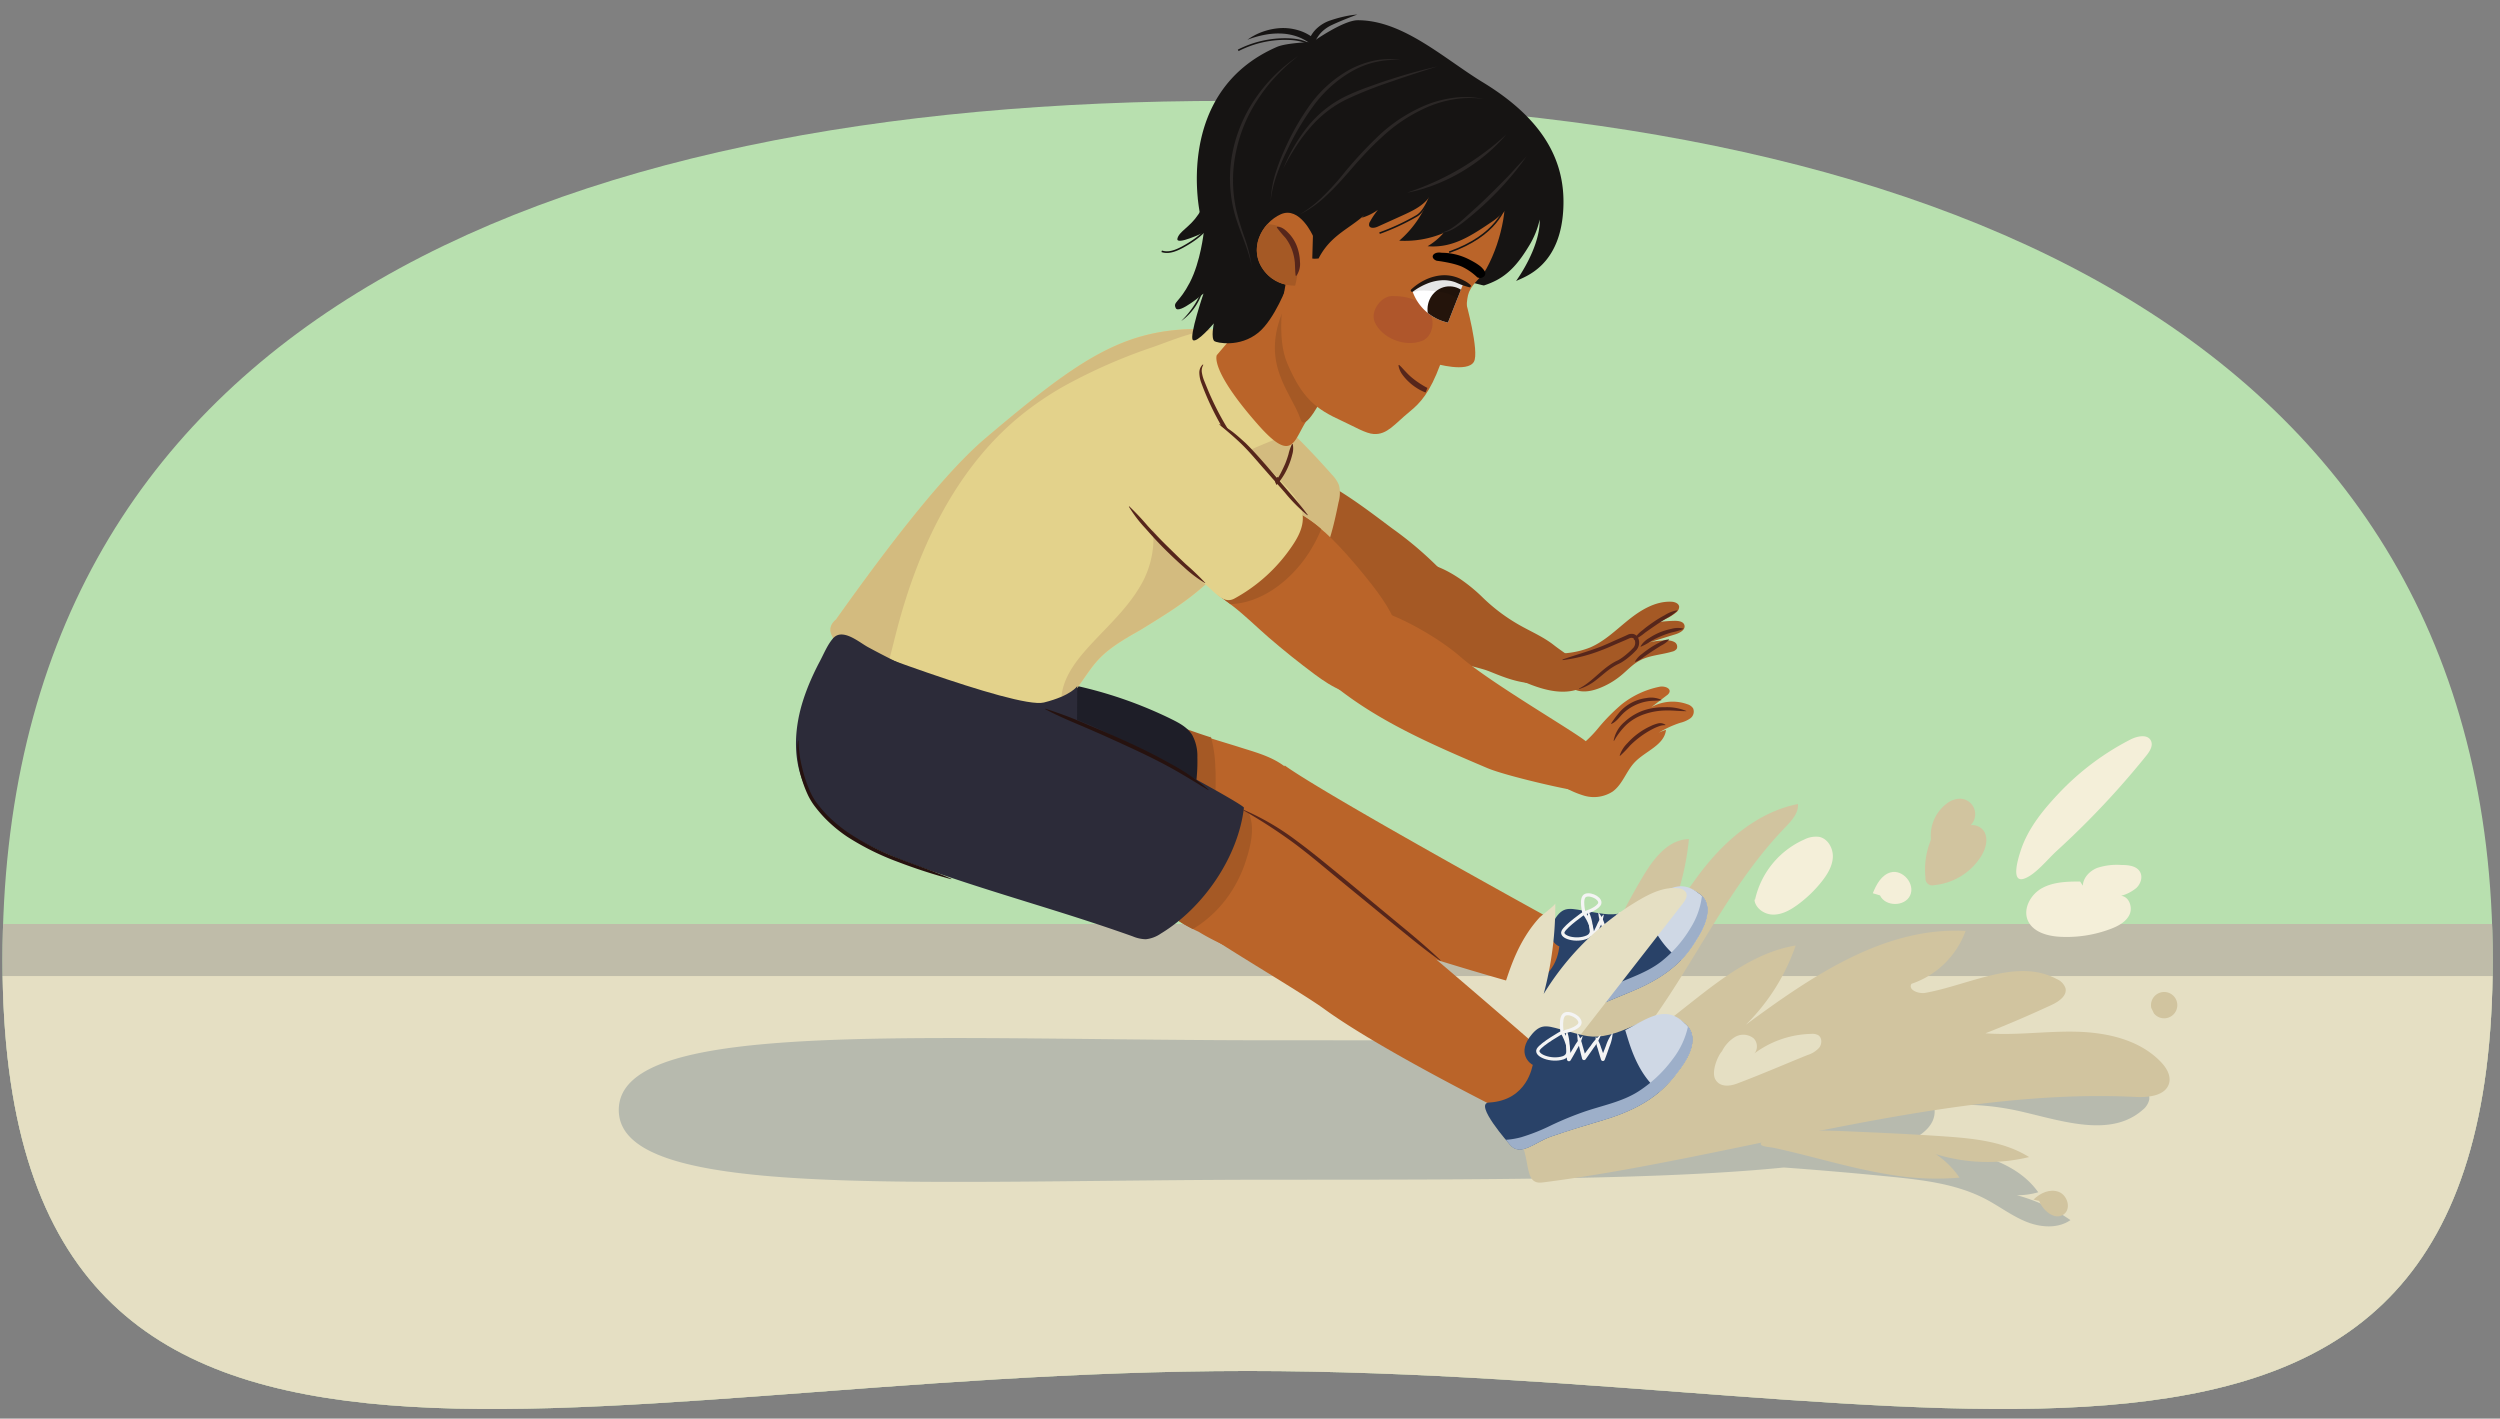 <svg xmlns="http://www.w3.org/2000/svg" xmlns:xlink="http://www.w3.org/1999/xlink" width="760" height="431.25" viewBox="0 0 760 431.25"><rect x="0" y="0" width="760" height="431.25" fill="#808080" stroke="none"/><defs><clipPath id="a"><path d="M757.79,291.86c0-192.68-175.48-261.19-384.53-261.19S.76,99.18.76,291.86,170.23,416.78,379.27,416.78,757.79,484.53,757.79,291.86Z" fill="none"/></clipPath><clipPath id="b"><path d="M444.69,86.6a10.4,10.4,0,0,0-2.13-1.29c-7.2-3.24-13.24,3-13.24,3a14.65,14.65,0,0,0,10.86,9.76Z" fill="#fff"/></clipPath><clipPath id="c"><path d="M-80.89,291.86c0-192.68-175.48-261.19-384.53-261.19s-372.5,68.51-372.5,261.19,169.46,124.92,378.51,124.92S-80.89,484.53-80.89,291.86Z" fill="none"/></clipPath></defs><path d="M757.79,291.86c0-192.68-175.48-261.19-384.53-261.19S.76,99.18.76,291.86,170.23,416.78,379.27,416.78,757.79,484.53,757.79,291.86Z" fill="#b8e0af"/><g clip-path="url(#a)"><rect x="-35.53" y="280.89" width="902.51" height="242.11" fill="#bfbca9"/><rect x="-21.24" y="296.72" width="817.01" height="226.29" fill="#e5dfc3"/><path d="M647.21,328.53a156.36,156.36,0,0,0-32.87-5.4,159.92,159.92,0,0,0-29.83,1.09q-5.21.69-10.35,1.72c-29.14-9.69-101-9.69-186.08-9.69-13.19,0-26.08-.09-38.55-.21-92-.88-161.42-3.09-161.42,21.4s70.22,22.25,163,21.39c12-.11,24.34-.2,37-.2,61.75,0,117.37,0,154.18-3.71q16.2,1.18,32.36,2.79c9.93,1,20.12,2.17,29,6.82,4.15,2.18,7.93,5.09,12.28,6.86s9.64,2.2,13.49-.48a53.1,53.1,0,0,0-16.25-7.56,22.68,22.68,0,0,0,6.45-.9c-4.83-6.87-13.19-10.37-21.41-12.14-6.14-1.31-12.44-1.86-18.6-3,5.76-2.63,8.75-5.86,8.51-9.83a9.33,9.33,0,0,0-.18-1.18,79.72,79.72,0,0,1,26.79,1.67c12.41,2.87,27,7.89,36.59-.53a5.52,5.52,0,0,0,2.06-3.21C653.71,331.18,650.14,329.34,647.21,328.53Z" fill="#2d4e72" opacity="0.25"/><path d="M514,304.85c9.62-7.58,19.79-15.42,31.88-17.42a62.18,62.18,0,0,1-15.14,24.09c19.91-14.67,42.11-29.88,66.8-28.51a26.54,26.54,0,0,1-16.45,16.07c-1.15,1.8,2.1,3.13,4.21,2.75,13.55-2.46,27.92-10.68,40-4.17a4.7,4.7,0,0,1,2.61,2.73c.54,2.31-2,4.06-4.12,5.06q-10,4.65-20.2,8.67c9.2.71,18.44-.71,27.66-.48s19,2.41,25.47,9c1.75,1.76,3.29,4.16,2.71,6.57-1,3.91-6.23,4.46-10.25,4.26-58.1-2.93-122.56,18.68-180.26,26-4.59.58-4-3.86-5.52-9.5-1.13-4.13.75-6.51,4-8.65,10.22-6.8,19.62-15.17,29.26-22.78Z" fill="#d1c49f"/></g><path d="M499.57,266.25c3.19-5.33,7.65-11.1,13.86-11.15a78.89,78.89,0,0,1-7.8,27.37c5-8.21,10-16.48,16.62-23.48s14.9-12.72,24.33-14.57c.23,2.8-2,5.12-3.91,7.14-23.34,24.1-34,59.12-60.19,80.16-1.49,1.2-3.75,2.34-5.16,1a3.88,3.88,0,0,1-.94-2,20.48,20.48,0,0,1,1.09-11.66c1.48-4,2.44-8.24,3.76-12.32a196.32,196.32,0,0,1,10.62-26.31C494.23,275.62,496.8,270.87,499.57,266.25Z" fill="#d1c49f"/><path d="M483.53,196.78c4.37-1.92,7.83-5.37,11.55-8.35s8.11-5.66,12.87-5.51c1.08,0,2.43.47,2.52,1.55a2.23,2.23,0,0,1-1,1.76c-2.49,2.08-5.75,2.94-8.56,4.57-5.55,3.22-8.91,9.24-14.11,13a21.87,21.87,0,0,1-21.5,2c-2.68-1.23-7.2-4.32-4-7.57,1.8-1.81,5.49-.37,7.61,0A26.31,26.31,0,0,0,483.53,196.78Z" fill="#a55925"/><path d="M509.13,188.73c1.15,0,2.6.19,2.93,1.29.41,1.37-1.28,2.36-2.64,2.78l-10,3.09a20.68,20.68,0,0,1,7.48-1.18,4.07,4.07,0,0,1,2.21.52,1.6,1.6,0,0,1,.62,2,2.23,2.23,0,0,1-1.4.86c-3.33,1-7,1.1-10,2.79-2.1,1.16-3.74,3-5.59,4.51a23.85,23.85,0,0,1-6.68,3.87c-2.29.87-4.9,1.36-7.18.44s-3.93-3.66-2.94-5.91,4.26-3.45,6.35-4.58c2.3-1.25,4.6-2.48,6.77-4a33.09,33.09,0,0,1,9.83-5A41.84,41.84,0,0,1,509.13,188.73Z" fill="#a55925"/><path d="M390.56,232.71c13.45,9.64,85.6,49.21,85.6,49.21s3.63,6.08-.77,11.21a24.54,24.54,0,0,1-10.53,6.92s-40.08-11-59.41-19.17c-7.81-3.29-26.77-17.09-29.4-19" fill="#ba6429"/><path d="M378.55,227.69c4.48,1.38,9.1,2.83,12.68,5.86,7.73,6.51,7.79,20.09.12,26.67a13.54,13.54,0,0,1-6.42,3.19c-3.15.53-6.35-.33-9.49-.94-11.14-2.17-22.62-1.24-34-1.76s-23.21-2.78-31.83-10.17a32.06,32.06,0,0,1-8.33-11.14,22.62,22.62,0,0,1-.69-17.12c2.6-6.58,8.34-8.22,14.73-9.6a30.29,30.29,0,0,1,13.82-.12c6.85,1.67,13.56,4.1,20.3,6.18l26.1,8Z" fill="#ba6429"/><path d="M343.21,216.66c-.29.21-.57.42-.85.65-5.92,4.92-8.92,12.5-10.81,20-1.61,6.38-2.63,13.35-.22,19.67.17.44.36.87.56,1.29,7.78,4.87,17.36,6.64,26.67,7.17a27.57,27.57,0,0,0,7.92-10.19c2.67-6,3.18-12.71,3.07-19.19,0-.83,0-1.66-.08-2.5a39.14,39.14,0,0,0-1.45-9.93c-.11,0,.22.57.1.53-6.73-2.07-13.89-5.15-20.74-6.81A26.71,26.71,0,0,0,343.21,216.66Z" fill="#a55925"/><path d="M356.26,218.69c2.33,1.15,4.73,2.47,6.13,4.67a13.3,13.3,0,0,1,1.61,6.82,51.28,51.28,0,0,1-8.33,29.41c-2.92,4.45-7.48,12.57-7.48,12.57s-10.48-1.66-13.51-2c-10.45-1.21-40.75-4.38-45.32-5.89-6.68-2.21-10.45-9.1-13.58-15.41-4.46-9-9.29-18.9-7.47-29.25,1.08-6.09,4-12,10.46-13.37a46.2,46.2,0,0,1,9.1-.57c4.17,0,8.34-.26,12.51-.22a128.77,128.77,0,0,1,53.06,11.89C354.38,217.77,355.32,218.22,356.26,218.69Z" fill="#1e1e28"/><path d="M269.67,200.91a47,47,0,0,0-9.1.58,11.07,11.07,0,0,0-3.31,1.23c-4.46,8.07-5.3,18.74-5.42,27.33V231a106,106,0,0,0,5.75,13.11c3.12,6.31,6.89,13.2,13.58,15.4,4.56,1.51,34.87,4.68,45.32,5.89,3,.36,13.5,2,13.5,2s2.51-4.47,5-8.59a37.64,37.64,0,0,0-4.29-1q-18.69-3.57-37.63-5.58l-1.2-20c-.52-8.58-1.17-17.4-4.18-25.53a31.84,31.84,0,0,0-3-6l-2.52-.05C278,200.65,273.84,200.88,269.67,200.91Z" fill="#1e1e28"/><path d="M495.25,276.88c-5,1.82-7.53.95-12.39.2-5.21-.79-7.27-1.84-9.82,1.78-4.26,6,.46,8.74,1,8.85-.12.17-.4,10.32-11.47,12-4.48.68,7,11.3,7.23,11.49,3.32,3.23,7.18-1.55,11.39-3.48,5.19-2.37,9.47-4.13,14.66-6.27,13.06-5.38,17.17-11.29,20.5-16.87,6-10,.25-12.81-.09-13.12C509.31,266.76,503.65,273.83,495.25,276.88Z" fill="#294268"/><path d="M516.3,271.49c-6-4.69-10.43-.47-16.78,3.73,1.47,3.45,4,10.48,9.63,15.23a15.77,15.77,0,0,0,1.94,1.38,38.47,38.47,0,0,0,5.3-7.22C522.37,274.57,516.64,271.8,516.3,271.49Z" fill="#cfd8e5"/><path d="M468.48,309.93a23,23,0,0,0,4.32-1.17,55.91,55.91,0,0,0,8.28-4.28,94,94,0,0,1,8.74-4.7c5.16-2.37,10.77-4,15.26-7.52a37.45,37.45,0,0,0,8.85-10.15,23.51,23.51,0,0,0,3.46-9.76c1.47,1.44,3.39,4.89-1,12.26-3.33,5.58-7.44,11.49-20.5,16.87-5.19,2.14-9.47,3.9-14.66,6.27-4.21,1.93-8.07,6.71-11.39,3.48C469.8,311.19,469.26,310.69,468.48,309.93Z" fill="#9dafc9"/><path d="M496.05,276.49a11.6,11.6,0,0,1-.53,3.91c-.29,1.27-.61,2.54-1,3.8h0a.59.59,0,0,1-.73.42.6.6,0,0,1-.39-.34c-.43-1-.85-2-1.26-3a9.77,9.77,0,0,1-.9-3.19.08.08,0,0,1,.07-.09.07.07,0,0,1,.06,0,9.7,9.7,0,0,1,1.74,2.83c.47,1,.94,2,1.38,3l-1.12.09c.33-1.27.67-2.53,1-3.78a11.56,11.56,0,0,1,1.46-3.67.08.08,0,0,1,.11,0A.09.09,0,0,1,496.05,276.49Z" fill="#f4f4f4"/><path d="M492.64,277.44a12.22,12.22,0,0,1-1.61,3.71c-.32.59-.64,1.18-1,1.76s-.65,1.17-1,1.74v0a.59.59,0,0,1-.82.19.56.56,0,0,1-.25-.3c-.42-1.13-.83-2.27-1.21-3.42a11.12,11.12,0,0,1-.85-3.55.08.08,0,0,1,.08-.08.09.09,0,0,1,.06,0,11.14,11.14,0,0,1,1.7,3.23c.46,1.12.91,2.24,1.34,3.37l-1.08-.09c.33-.59.68-1.15,1-1.73s.69-1.15,1-1.72a12.13,12.13,0,0,1,2.43-3.23.08.08,0,0,1,.11,0A.07.07,0,0,1,492.64,277.44Z" fill="#f4f4f4"/><path d="M487.53,278.16a11.42,11.42,0,0,1-1.16,3.67c-.49,1.18-1,2.34-1.53,3.51a.6.6,0,0,1-1.14-.15c-.23-1.33-.46-2.67-.66-4a13.23,13.23,0,0,1-.25-4.08.07.07,0,0,1,.08-.07.07.07,0,0,1,.06,0,13.52,13.52,0,0,1,1.18,3.92c.28,1.33.53,2.66.78,4l-1.14-.14c.54-1.16,1.07-2.31,1.64-3.45a11.47,11.47,0,0,1,2-3.29.08.08,0,0,1,.11,0A.07.07,0,0,1,487.53,278.16Z" fill="#f4f4f4"/><path d="M481.55,277.56s-1.28-4.73.51-5.38,5.23,1.29,4.06,2.87S481.55,277.56,481.55,277.56Z" fill="none" stroke="#f4f4f4" stroke-miterlimit="10"/><path d="M481.55,277.56s4.39,5.77,1,7.27-8.2.07-7.38-1.66S481.55,277.56,481.55,277.56Z" fill="none" stroke="#f4f4f4" stroke-miterlimit="10"/><path d="M472.81,274.62a104.11,104.11,0,0,1-3.53,27.54,83.67,83.67,0,0,1,29.09-28.6c3.6-2.1,7.63-4,11.77-3.52a3,3,0,0,1,2.4,1.25c.58,1.12-.23,2.43-1,3.42q-16.23,20.84-32.45,41.69c-2.11,2.71-4.27,5.47-7.1,7.4s-6.52,3-9.77,1.85c-3.6-1.24-5.65-4.64-6.92-8a20,20,0,0,1-1.55-5.8c-.07-1.68.79-3,1.28-4.59,2.45-7.86,4.38-15.73,8.81-22.8a37.92,37.92,0,0,1,4.09-5.44C468.53,278.34,472.82,275.17,472.81,274.62Z" fill="#e5dfc3"/><path d="M439.49,174.81c1.84,2.06,3.6,4.37,3.9,7,.34,3-1.29,5.76-3.33,8-2.33,2.53-.88,7.17-4.51,7.55-3.26.34-11.11-3.27-14.19-4.47a96.55,96.55,0,0,1-32.64-21,14.25,14.25,0,0,1-4-5.5c-.91-2.86,0-5.86.68-8.61a26.64,26.64,0,0,1,3.08-8.07,9,9,0,0,1,9-4.44c4.24.53,8.21,3,11.67,5.24,4.86,3.16,9.47,6.68,14.09,10.14A109.62,109.62,0,0,1,439.49,174.81Z" fill="#a55925"/><path d="M385.82,124.92a241.52,241.52,0,0,1,19.12,19.41,9.91,9.91,0,0,1,2.1,3.13,10.1,10.1,0,0,1-.12,5.23c-2,9.9-4.55,20.7-12.62,26.78a62.85,62.85,0,0,1-28-26.23c-3.52-6.45-3.18-14.54.2-21,2.13-4.07-1.07-8.61,3.8-10C374.66,121.09,382.58,122,385.82,124.92Z" fill="#d3bb7f"/><path d="M376,168.47c-11.69,11.9-15.35,14.51-29.59,23.21-16,8.88-12.57,10.53-24.52,24.53-7.11,5.72-81.45-16.43-67.72-27.87,10.48-14.72,30.66-42.6,45.51-55.16,30.91-26.16,44.17-34.94,71.94-32.89,18.8,2.78,24.95,26.39,18.93,42.22C386.24,152.8,383.61,160.49,376,168.47Z" fill="#e3d28b"/><path d="M392.54,133.59c-1.25-.92-3.5-.55-5.14.1a188.83,188.83,0,0,0-25.9,12.61q-3.12,1.83-6.17,3.78c-1.84,1.18-4.43,2.36-5.9,4-1.23,1.37-.14,3,.34,4.47a19.62,19.62,0,0,1,.86,6.28,28.56,28.56,0,0,1-4.39,14c-4.25,7-10.52,12.44-15.95,18.55-3.69,4.15-7.15,9-7.61,14.49a7.28,7.28,0,0,0,.29,3c10.61-12.76,7.91-14.59,23.39-23.17,14.24-8.7,17.9-11.31,29.59-23.21,7.66-8,10.29-15.67,14.55-26A34.83,34.83,0,0,0,392.54,133.59Z" fill="#d3bb7f"/><path d="M350.52,105.5c4.51-1.58,9.19-3.56,13.87-4.55,1.29-.27,2.6-.08,3.66-.86-25.42-1-38.85,8.06-68.43,33.09-14.84,12.56-35,40.44-45.5,55.16-5.39,4.49,2.79,10.63,15.16,16.09,1.26-4.38,2.3-8.86,3.45-13.24,6.43-24.5,17.8-48.66,37.39-64.72a95.51,95.51,0,0,1,13.59-9.22A165.22,165.22,0,0,1,350.52,105.5Z" fill="#d3bb7f"/><path d="M451.2,203.55c-6.74-2-15.65-3.36-21.24-7.61s-9.55-10.28-7.15-16.88c2-5.57,6-8.89,11.74-7.54,5.58,1.31,12,6,16.07,10a54.44,54.44,0,0,0,11.29,8.5c3.53,2,7.3,3.6,10.48,6.1,4.57,3.6,10.77,6.36,4.27,9.5C465.6,211,455.59,204.85,451.2,203.55Z" fill="#a55925"/><path d="M388.83,252.65c29.1,22,86.13,72.12,86.13,72.12s2.28,7.13-3.49,11.35a15.8,15.8,0,0,1-11.21,3.26s-39.9-19.68-57.82-32.74c-7.25-5.27-35.58-21.77-37.84-24.35" fill="#ba6429"/><path d="M489.37,314.52c-5.49,1.39-8,.21-13.06-1.08-5.39-1.38-7.45-2.69-10.51.85-5.11,5.9-.43,9.24.17,9.42-.15.16-1.49,10.82-13.32,11.46-4.78.25,6.22,12.62,6.41,12.84,3.15,3.75,7.71-.88,12.35-2.47,5.7-2,10.38-3.36,16.07-5.07,14.3-4.3,19.24-10.09,23.32-15.62,7.34-9.93,1.61-13.44,1.27-13.81C505.22,305.34,498.53,312.19,489.37,314.52Z" fill="#294268"/><path d="M512.07,311c-5.79-5.56-10.92-1.57-18,2.18,1.2,3.79,3.09,11.44,8.55,17a16,16,0,0,0,1.9,1.65,40.34,40.34,0,0,0,6.32-7C518.14,314.92,512.41,311.41,512.07,311Z" fill="#cfd8e5"/><path d="M457.76,346.5a23.73,23.73,0,0,0,4.67-.78,58.83,58.83,0,0,0,9.16-3.64,100.23,100.23,0,0,1,9.68-4c5.68-2,11.75-3.05,16.84-6.31A39.57,39.57,0,0,0,508.48,322a24.86,24.86,0,0,0,4.66-9.9c1.39,1.67,3.05,5.5-2.34,12.79-4.08,5.53-9,11.32-23.32,15.62-5.69,1.71-10.37,3.11-16.07,5.07-4.64,1.59-9.2,6.22-12.35,2.47C459,348,458.51,347.39,457.76,346.5Z" fill="#9dafc9"/><path d="M490.25,314.19a13.07,13.07,0,0,1-1,4.05c-.45,1.31-.91,2.61-1.41,3.9h0a.59.59,0,0,1-1.12,0c-.35-1.11-.69-2.22-1-3.33a10.72,10.72,0,0,1-.65-3.45.07.07,0,0,1,.08-.07.06.06,0,0,1,.06,0,10.67,10.67,0,0,1,1.51,3.16c.39,1.09.78,2.19,1.14,3.29l-1.12,0c.47-1.3,1-2.59,1.48-3.87a13.07,13.07,0,0,1,1.89-3.72.08.08,0,0,1,.12,0A.14.14,0,0,1,490.25,314.19Z" fill="#f4f4f4"/><path d="M486.57,314.84a14,14,0,0,1-2.11,3.72c-.39.58-.8,1.17-1.21,1.74s-.81,1.17-1.23,1.73h0a.59.59,0,0,1-.84.12.63.63,0,0,1-.22-.33c-.32-1.23-.63-2.47-.92-3.72a12.43,12.43,0,0,1-.54-3.82.08.08,0,0,1,.08-.07l.06,0a12.83,12.83,0,0,1,1.43,3.59c.37,1.22.71,2.45,1.05,3.69l-1.06-.2c.4-.58.83-1.14,1.25-1.72s.85-1.13,1.28-1.69a13.66,13.66,0,0,1,2.87-3.17.09.09,0,0,1,.11,0A.15.15,0,0,1,486.57,314.84Z" fill="#f4f4f4"/><path d="M481.11,315.06a12.74,12.74,0,0,1-1.63,3.73c-.64,1.18-1.3,2.35-2,3.52a.6.6,0,0,1-.82.23.59.59,0,0,1-.3-.48c-.11-1.43-.21-2.86-.28-4.29a14.94,14.94,0,0,1,.13-4.32.08.08,0,0,1,.09-.06s.05,0,.06.05a14.91,14.91,0,0,1,.8,4.24c.16,1.43.28,2.86.4,4.28l-1.12-.25c.69-1.16,1.37-2.32,2.08-3.46A13,13,0,0,1,481,315a.07.07,0,0,1,.11,0A.07.07,0,0,1,481.11,315.06Z" fill="#f4f4f4"/><path d="M474.89,313.81S474,308.7,476,308.2s5.37,1.9,4,3.44S474.89,313.81,474.89,313.81Z" fill="none" stroke="#f4f4f4" stroke-miterlimit="10"/><path d="M474.89,313.81s4,6.53.33,7.75-8.63-.77-7.59-2.52S474.89,313.81,474.89,313.81Z" fill="none" stroke="#f4f4f4" stroke-miterlimit="10"/><path d="M398.94,259.77c4.35,3.64,8.61,8.1,9.33,13.72.68,5.24-1.88,10.32-4.6,14.85-6.2,10.31-29.62.92-39.24-5.06-4.82-2.21-12.43-6.53-13.22-11.77a16.14,16.14,0,0,1,.94-6.78c2.33-8.07,5.66-17.2,14.25-20.49a10.52,10.52,0,0,1,7.64.38,74.69,74.69,0,0,1,11.57,5.76A98.42,98.42,0,0,1,398.94,259.77Z" fill="#ba6429"/><path d="M373.19,272.71a39,39,0,0,0,5.49-10.84c1.18-3.58,2.26-7.73,1.82-11.45a13,13,0,0,0-.87-3.33,54.28,54.28,0,0,0-5.59-2.47,10.52,10.52,0,0,0-7.64-.38,17.44,17.44,0,0,0-7.47,5.57c-.65.92-1.25,1.82-1.8,2.66-.27.41-.52.85-.79,1.27a56.47,56.47,0,0,0-4.19,11,16.14,16.14,0,0,0-.94,6.78c.7,4.63,6.71,8.54,11.43,10.91A35.84,35.84,0,0,0,373.19,272.71Z" fill="#a55925"/><path d="M244.14,212.93c-2.52,7.9-3.17,16.67-.15,24.4,5.69,14.57,22.08,21.36,36.82,26.61,22.07,7.86,41.45,12.85,63.52,20.71a10.9,10.9,0,0,0,4,.88,9.78,9.78,0,0,0,4.54-1.71c12.92-7.8,23.56-23.28,25.28-38.28.09-.74-22-12.79-26.77-15.09-9.58-4.64-14.83-8.13-24.79-11.87s-23.89-4.57-33.84-8.52a246.24,246.24,0,0,1-29-13.4c-2.64-1.47-7.62-5.8-10.45-2.65-1.72,1.91-2.86,4.77-4.05,7a82,82,0,0,0-3.63,7.78C245.08,210.18,244.58,211.54,244.14,212.93Z" fill="#2c2b39"/><path d="M242.76,225.17a35.65,35.65,0,0,0,1.13,8.35,39.33,39.33,0,0,0,2.77,7.92,18.74,18.74,0,0,0,2.27,3.48,37.58,37.58,0,0,0,2.78,3.14,44.35,44.35,0,0,0,6.52,5.31A77.11,77.11,0,0,0,273.3,261c5.27,2.08,10.68,3.85,15.91,6.15l0,.14A165.55,165.55,0,0,1,272.92,262a78.65,78.65,0,0,1-15.37-7.64,43.25,43.25,0,0,1-6.65-5.51,39.93,39.93,0,0,1-2.84-3.26,20.17,20.17,0,0,1-2.35-3.68,35.36,35.36,0,0,1-2.73-8.19,31,31,0,0,1-.59-4.28,16.31,16.31,0,0,1,.22-4.3Z" fill="#26120f"/><path d="M365.83,110.89a3.44,3.44,0,0,0-.44,2.46,11.25,11.25,0,0,0,.71,2.48c.68,1.65,1.33,3.32,2.08,4.94a86.61,86.61,0,0,0,5,9.48,87.67,87.67,0,0,0,6,8.87c1.08,1.42,2.26,2.77,3.4,4.15s2.3,2.73,4.07,3.11v.15a4.48,4.48,0,0,1-2.65-.83,11.79,11.79,0,0,1-2.1-1.81q-1.85-2-3.54-4.12a88.78,88.78,0,0,1-6.24-8.9,87.16,87.16,0,0,1-5-9.67c-.72-1.66-1.4-3.34-2-5a9.44,9.44,0,0,1-.52-2.76,3.42,3.42,0,0,1,1-2.6Z" fill="#56261b"/><path d="M369.92,107.94s-2.42,4.25,12.62,21.27c11,12.42,10.69,3.93,15.31-2.26A47.65,47.65,0,0,0,405.08,113L409,78.79l-11.63-3.07Z" fill="#ba6429"/><path d="M395.42,127.59c2.37,7.13,18.2-32,18.2-32L398.3,82.7c-3.22,3.66-1.9.63-4.47,4.67C380.39,108.59,392.25,118.1,395.42,127.59Z" fill="#a55925"/><path d="M450.75,25c-11.75-7.16-24.22-18.87-38-18.85-4.42,0-13.73,6.6-13.73,6.6s-7.92.24-10.85,1.52C356.42,28.1,364.85,65.2,364.85,65.2s4.55-2.15,6.53,1.27l78.73,20.09a9.29,9.29,0,0,0,1,.22,24.1,24.1,0,0,0,3.85-1.6c4.47-2.37,7.31-6.22,9.93-10.55a26.1,26.1,0,0,0,3.18-7.88c.16,6.14-3.66,13.66-7.19,18.69,2.52-1.3,13.83-4.43,14.4-22.77C475.72,49.05,469.4,36.34,450.75,25Z" fill="#161413"/><path d="M372.85,50.34s-6,11-8.59,14.89-5.88,5.16-6.33,7.33,8-1.88,8-1.88-.94,8.84-4.2,15.15-5.25,5.92-4.29,7.85,8.42-4.44,8.42-4.44-4.4,13-3.23,14.12S369,98.3,369,98.3s-.93,4.53.18,5.41c.59.47,7.65,2.07,13.36-2.59,5-4.09,8.83-14.49,8.83-14.49l-2.65-19.77Z" fill="#161413"/><path d="M379.75,46.35c-5.44,7.74,12.9,32,11.55,37.79s-3.28,18.56,0,26.24c4.62,10.88,8.84,14,16.63,17.56,3.65,1.67,7.32,3.9,9.72,4,4.09.23,6.25-3,10.9-6.81,3.31-2.68,6.14-5.85,9.26-14.24,1.72-4.61,5.69-8.28,7.78-14,.33-.9,0-5.74,1-8.11,1.27-3,3.59-4.07,5.23-7,5.19-9.34,6.94-21.7,4.81-26-3.49-7.11-18.58-20.45-39.16-24.1S385.18,38.6,379.75,46.35Z" fill="#ba6429"/><path d="M435.27,96.58c-1.22-4.14-6-6.65-11.74-6.57-3.31-.35-7.1,4.37-5.63,7.84,2.05,4.83,9,7.8,14.33,5.81C434.86,102.69,436.06,99.27,435.27,96.58Z" fill="#af562b"/><path d="M379.21,12.09a18.26,18.26,0,0,1,4.67-2.45,19.39,19.39,0,0,1,5.26-1.09,15.88,15.88,0,0,1,5.43.62,13.68,13.68,0,0,1,4.95,2.58l-1.59.45a9.2,9.2,0,0,1,2.64-3.79,11,11,0,0,1,3.86-2.2,38.09,38.09,0,0,1,4.05-1.15,29.35,29.35,0,0,1,4.15-.65c-2.63,1-5.18,2-7.66,3.15a11.19,11.19,0,0,0-3.17,2.16,9.16,9.16,0,0,0-1.18,1.47,6.72,6.72,0,0,0-.81,1.57l-.45,1.35-1.15-.91A14.12,14.12,0,0,0,394,11a16.74,16.74,0,0,0-4.83-.81,22.27,22.27,0,0,0-5,.45A29.73,29.73,0,0,0,379.21,12.09Z" fill="#161413"/><path d="M373.56,43.49a34.09,34.09,0,0,1-2.5,9.94,16.5,16.5,0,0,1-2.88,4.28,11.13,11.13,0,0,1-4.24,2.87,13,13,0,0,0,4-3.12,17.63,17.63,0,0,0,2.7-4.24A51.17,51.17,0,0,0,373.56,43.49Z" fill="#161413"/><path d="M366.06,86.49a17.08,17.08,0,0,1-2.39,6.25,16.89,16.89,0,0,1-4.59,4.86,27.9,27.9,0,0,0,4.16-5.13A28.46,28.46,0,0,0,366.06,86.49Z" fill="#161413"/><path d="M449.46,84.44a1.74,1.74,0,0,0,1.89-.65c.31-.61.35-1.12-.72-2.25,0,0-.85-1.17-4.69-3a18.52,18.52,0,0,0-7.71-1.7c-1.33-.23-2.29.17-2.6.78s.21,1.35,1.14,1.65c0,0,5.21.61,7.91,1.92a17.48,17.48,0,0,1,4.43,3.14Z"/><path d="M444.69,86.6a10.4,10.4,0,0,0-2.13-1.29c-7.2-3.24-13.24,3-13.24,3a14.65,14.65,0,0,0,10.86,9.76Z" fill="#fff"/><g clip-path="url(#b)"><ellipse cx="440.61" cy="94.02" rx="6.98" ry="6.67" transform="translate(331.29 531.09) rotate(-88)" fill="#24140b"/><path d="M454.15,96.84a9.72,9.72,0,0,0-2.65-3,2,2,0,0,0,.63-2.91c-2.13-2.69-5.51-4-8.55-5.25A24.86,24.86,0,0,0,433,83.79a40.59,40.59,0,0,0-9.89,1.7c-2.94.93-5.77,2.31-7.38,5.16-.56,1,.47,2.59,1.57,1.83a27.5,27.5,0,0,1,9-4c0,.06-.07.12-.1.19a.54.54,0,0,0,.12.65c-.15.39.27.91.69.66a13.93,13.93,0,0,1,4.49-1.62,29.08,29.08,0,0,1,6.74.48c.63.11,1.26.26,1.89.4a24.18,24.18,0,0,1,6.34,3.82,34.81,34.81,0,0,1,3,2.71,14.15,14.15,0,0,0,2.93,2.81A1.32,1.32,0,0,0,454.15,96.84Z" opacity="0.1"/></g><path d="M446.59,87.31c-.68-.19-1.47-.42-2.2-.69-.37-.13-.73-.29-1.11-.45s-.67-.3-1-.42a10.5,10.5,0,0,0-4.35-.53,14,14,0,0,0-4.35,1.11,18.77,18.77,0,0,0-4,2.28h0A.41.41,0,0,1,429,88a16.76,16.76,0,0,1,4-2.8,14.54,14.54,0,0,1,4.73-1.45,11.3,11.3,0,0,1,5,.52,11.15,11.15,0,0,1,1.18.47c.35.16.71.32,1.06.51a8.64,8.64,0,0,1,2.06,1.38.42.42,0,0,1,0,.59.4.4,0,0,1-.4.11Z" fill="#1f1510"/><path d="M436.28,110.51s9.81,2.88,11.78-.52c1.77-3-2.53-18.54-2.53-18.54" fill="#ba6429"/><path d="M461.9,57.82c-.29,2.69-5.82,7.89-8.06,9.4-6.4,4.31-12.16,8.3-19.85,7.63a19.79,19.79,0,0,0,4.83-4,30.36,30.36,0,0,1-13.45,2.32A31.57,31.57,0,0,0,434.45,60c-2,2.69-5.19,4.18-8.24,5.56l-7.4,3.35c-.92.42-2.35.61-2.6-.36a1.69,1.69,0,0,1,.29-1.2,23.71,23.71,0,0,1,2.39-3.55A16.73,16.73,0,0,1,414,66.2a35.92,35.92,0,0,0,5.64-7.68c-4.3,10.26-13.75,10.14-18.79,20.06-1.84.15-2.71.3-5.21-2.15s-6.55-5.92-9.79-7.24a15.25,15.25,0,0,1-5-2.79,13,13,0,0,1-2.53-3.94,97.88,97.88,0,0,1-3.77-9A26.81,26.81,0,0,1,372.62,45a19.07,19.07,0,0,1,5.54-13.29A32.83,32.83,0,0,1,390.61,24c10.3-3.82,21.56-4.21,32.55-3.72,5.3.24,10.66.68,15.71,2.33s9.81,4.61,12.77,9c4,6,4.24,13.9,7.78,20.23" fill="#161413"/><path d="M399.13,71.69s-4-9.12-9.76-6.56-10.29,10.81-4.86,17.46,14.21,3.48,14.21,3.48Z" fill="#ba6429"/><path d="M385.25,68.18a10,10,0,0,1,3.26.53,7.73,7.73,0,0,1,2.55,1.46A8.45,8.45,0,0,1,393,72.66a14.25,14.25,0,0,1,1.33,3.56,16.88,16.88,0,0,1,.35,3.76,31.14,31.14,0,0,1-.95,6.84,11.55,11.55,0,0,1-9.22-4.23C380.5,77.68,381.91,71.9,385.25,68.18Z" fill="#a55925"/><path d="M393.87,83.8c-.18-1.48-.15-2.78-.25-4.13a15.8,15.8,0,0,0-.92-3.91,14.26,14.26,0,0,0-1.92-3.45,35.64,35.64,0,0,1-2.64-3.18l.1-.19c1.68,0,2.79,1.23,3.82,2.31a11.5,11.5,0,0,1,2.31,3.91,14.76,14.76,0,0,1,.82,4.41,6.28,6.28,0,0,1-1.11,4.31Z" fill="#56261b"/><path d="M464,47.62a82.49,82.49,0,0,1-5.48,7c-1.94,2.25-4,4.39-6.15,6.45s-4.38,4-6.72,5.86A28.7,28.7,0,0,1,442,69.51a10,10,0,0,1-4.26,1.33,10.68,10.68,0,0,0,4-1.75,29.85,29.85,0,0,0,3.43-2.74c2.21-2,4.4-3.94,6.52-6s4.21-4.13,6.27-6.25c1-1,2-2.13,3-3.22S463,48.7,464,47.62Z" fill="#2b2726"/><path d="M457.88,40.91a49.38,49.38,0,0,1-6.3,6.22,54.1,54.1,0,0,1-7.26,5.1,54,54,0,0,1-8,3.88l-2.08.75-2.11.69c-1.43.38-2.86.76-4.31,1,.7-.25,1.39-.5,2.09-.73l2.06-.78,2-.81,2-.87a81.73,81.73,0,0,0,7.78-4,80.94,80.94,0,0,0,7.3-4.84C453.46,44.78,455.7,42.88,457.88,40.91Z" fill="#2b2726"/><path d="M451.09,30.11a29.3,29.3,0,0,0-8.57,0,34.51,34.51,0,0,0-8.22,2.29,48.6,48.6,0,0,0-14.23,9.32A84.78,84.78,0,0,0,414,47.81c-2,2.1-3.78,4.32-5.73,6.45a75.19,75.19,0,0,1-6.09,6.15A33.18,33.18,0,0,1,395,65.27a36.07,36.07,0,0,0,6.82-5.22,75.74,75.74,0,0,0,5.84-6.3A127,127,0,0,1,419.4,41,47.71,47.71,0,0,1,434,31.73a34.71,34.71,0,0,1,8.44-2.06A27.16,27.16,0,0,1,451.09,30.11Z" fill="#2b2726"/><path d="M425.81,18.27a26.22,26.22,0,0,0-15.14,3.58,37.59,37.59,0,0,0-11.53,10.54,81.18,81.18,0,0,0-8,13.63,61.22,61.22,0,0,0-3.06,7.3A34.49,34.49,0,0,0,386.29,61a32.31,32.31,0,0,1,1.31-7.86,61.18,61.18,0,0,1,2.83-7.48,76.24,76.24,0,0,1,7.91-13.91,37.12,37.12,0,0,1,12-10.61,28.64,28.64,0,0,1,7.54-2.74A22.48,22.48,0,0,1,425.81,18.27Z" fill="#2b2726"/><path d="M394.7,17a56.37,56.37,0,0,0-6.63,6,48.92,48.92,0,0,0-5.54,7,45.23,45.23,0,0,0-6.8,16.27,41.56,41.56,0,0,0,.1,17.59,84.76,84.76,0,0,0,2.59,8.55,45,45,0,0,1,2.13,8.71c-1.08-5.91-4-11.21-5.46-17.08a41.12,41.12,0,0,1-.34-18,44.4,44.4,0,0,1,7.15-16.5A48.42,48.42,0,0,1,394.7,17Z" fill="#2b2726"/><path d="M437,20.2c-4.68,1.45-9.33,2.94-13.94,4.57a127.91,127.91,0,0,0-13.59,5.37A34.29,34.29,0,0,0,398.12,39a46.86,46.86,0,0,0-4.34,5.85,72.66,72.66,0,0,0-3.65,6.36,51,51,0,0,1,7.4-12.71,34,34,0,0,1,11.52-9.21,71.09,71.09,0,0,1,6.83-2.82c2.3-.83,4.61-1.66,6.95-2.38C427.51,22.56,432.24,21.25,437,20.2Z" fill="#2b2726"/><path d="M458.41,60.62c-.86,2.62-3.27,10.87-17.87,16.06" fill="none" stroke="#161413" stroke-miterlimit="10" stroke-width="0.5"/><path d="M436,57.27c-1.57,2.74-2.77,7-5.55,8.49a69.33,69.33,0,0,1-11.07,5.12" fill="none" stroke="#161413" stroke-miterlimit="10" stroke-width="0.5"/><path d="M368.74,66a2.76,2.76,0,0,1-.47,1.48c-1.94,3.42-5.33,5.75-8.77,7.64-2,1.07-4.26,2-6.35,1.27" fill="none" stroke="#161413" stroke-miterlimit="10" stroke-width="0.5"/><path d="M399.1,14.22c-2-1.74-4.74-2.23-7.36-2.33a31.26,31.26,0,0,0-15.33,3.42" fill="none" stroke="#161413" stroke-miterlimit="10" stroke-width="0.5"/><path d="M253.3,194s55.61,21.67,64.05,19.56,10.14-5,10.14-5l-.12,17.69L301,233.62,264.08,214.1S252.54,201.35,253.3,194Z" fill="#2c2b39"/><path d="M452.16,233.5c5.63,2.4,25.92,7,27.52,6.84,2.88-.29,5.9-10.44,2.77-14.64-1.44-1.94-29-17.79-38.43-26-6.11-5.34-17.59-12.1-25.42-14.21-5.77-1.56-6.32-.13-11,3.58a19,19,0,0,0-7.09,12.34c-.42,3.84,4.19,6.34,6.81,8.36,8.58,6.61,18.18,11.77,28,16.34C440.85,228.68,446.5,231.1,452.16,233.5Z" fill="#ba6429"/><path d="M399.67,205c5.16,3.85,11.52,7.68,17.65,5.73s9.21-9.16,8.46-15.49-4.45-11.9-8.34-17q-4-5.16-8.33-10c-5.12-5.68-10.84-11.15-18-13.94s-15.95-2.36-21.59,2.81c-5.28,4.86-6.24,15.17-1.87,21,1.87,2.47,4.62,4.2,7.05,6.07,3.81,2.95,7.23,6.34,10.86,9.5Q392.42,199.61,399.67,205Z" fill="#ba6429"/><path d="M370.54,167.39c-1.89,2.4-3.83,5.12-4.33,8.13a12.7,12.7,0,0,0,1.48,2.59c1.7,2.24,4.11,3.86,6.35,5.54h.17c8.83-.35,16.85-6.34,22-13.17a44.15,44.15,0,0,0,5.45-9.62,37.11,37.11,0,0,0-10.47-6.51,24.82,24.82,0,0,0-5.6-1.46C379.72,156.45,374.82,161.94,370.54,167.39Z" fill="#a55925"/><path d="M349.13,159.41a35.05,35.05,0,0,1-5.73-9.8,14.61,14.61,0,0,1,.31-11.12c1.57-3.17,4.55-5.4,7.58-7.23,3.4-2,7.14-3.79,11.11-3.92,8.22-.27,14.94,6.17,20.59,12.15l7.43,7.85c2.56,2.71,5.26,5.72,5.6,9.43.31,3.33-1.37,6.52-3.26,9.28A50,50,0,0,1,375.19,182c-3.1,1.62-5.56-1.63-7.84-3.54a120.51,120.51,0,0,1-18.22-19Z" fill="#e3d28b"/><path d="M397.46,156.65a49.67,49.67,0,0,1-6.82-6.86l-6.37-7.24c-2.12-2.41-4.19-4.91-6.42-7.13s-4.71-4.28-7.18-6.36l.08-.13c3.05,1.26,5.45,3.56,7.84,5.7,2.35,2.3,4.45,4.71,6.58,7.13l6.27,7.34c2.1,2.43,4.21,4.84,6.12,7.44Z" fill="#56261b"/><path d="M437.83,292.05c-5.16-3.65-10-7.7-14.9-11.68l-14.65-12c-4.87-4-9.66-8.12-14.69-11.89a162.8,162.8,0,0,0-15.82-10.27l.07-.13a78.19,78.19,0,0,1,16.37,9.55c5.11,3.76,9.94,7.83,14.83,11.81l14.57,12.09c4.85,4,9.74,8,14.32,12.38Z" fill="#56261b"/><path d="M514.7,215.33A3.14,3.14,0,0,0,513,214.1a13.25,13.25,0,0,0-11,.89l4.7-3.6a2.2,2.2,0,0,0,.81-.93c.46-1.35-1.69-2-3.09-1.67A27.15,27.15,0,0,0,493,214.11a57.49,57.49,0,0,0-6.87,6.91,37.3,37.3,0,0,1-5.94,5.91c-1.5,1-3.11,1.14-4.85,1.48-2.24.43-5,1.33-5.54,3.86s1.88,4.52,3.8,5.75a27.3,27.3,0,0,0,8.06,3.89,10.5,10.5,0,0,0,8.62-1.3c3-2.19,4.1-6.19,6.68-8.89,3.23-3.4,9-5.17,9.5-9.84a18.57,18.57,0,0,0-2.18.85,30.65,30.65,0,0,1,6.52-3,9,9,0,0,0,3.11-1.39A2.54,2.54,0,0,0,514.7,215.33Z" fill="#ba6429"/><path d="M492.38,229.69a9.4,9.4,0,0,1,2.35-3.76,21.42,21.42,0,0,1,7.14-5.23,11.08,11.08,0,0,1,2.14-.78,2.79,2.79,0,0,1,2.28.41l-.05.14a4.83,4.83,0,0,0-2,.35,14.43,14.43,0,0,0-1.91.84,27.42,27.42,0,0,0-3.6,2.25,28.24,28.24,0,0,0-3.22,2.76,35,35,0,0,1-3,3.1Z" fill="#56261b"/><path d="M512.63,216.2c-2.21,0-4.31-.29-6.45-.21a20.68,20.68,0,0,0-6.21,1.1,15.64,15.64,0,0,0-5.42,3.12,21.22,21.22,0,0,0-3.87,5l-.14,0a9.76,9.76,0,0,1,3.3-5.73,16.8,16.8,0,0,1,5.73-3.49,19.81,19.81,0,0,1,6.6-1,15.47,15.47,0,0,1,6.49,1.15Z" fill="#56261b"/><path d="M505,212.87c-1.53.21-2.92.09-4.34.36a14,14,0,0,0-4,1.36,13.33,13.33,0,0,0-3.43,2.49c-1,1-1.88,2.36-3.38,3l-.09-.12a33.36,33.36,0,0,1,2.69-3.57,12.62,12.62,0,0,1,3.66-2.83,13.33,13.33,0,0,1,4.43-1.36,7.42,7.42,0,0,1,4.53.56Z" fill="#56261b"/><path d="M494.53,193.76a3.29,3.29,0,0,1,1.67-.48c1.64.14,2,2.65.9,3.89a20.18,20.18,0,0,1-5,4.05c-4.51,2.08-6.39,5.32-10.8,7.63-5.27,2.75-11.73,1.06-17.22-1.23a8,8,0,0,1-3.6-2.41c-.85-1.19-.87-3.09.33-3.93a3.85,3.85,0,0,1,1.95-.53,21.64,21.64,0,0,1,6.52.45c1.86.42,3.91-.25,5.78-.65a84.17,84.17,0,0,0,12.63-3.79Q491.17,195.41,494.53,193.76Z" fill="#a55925"/><path d="M475,200.48c3.83-1.32,7.67-2.4,11.42-3.82,1.87-.71,3.67-1.6,5.51-2.39.92-.42,1.81-.79,2.75-1.24a2.87,2.87,0,0,1,1.83-.3,2.17,2.17,0,0,1,1.52,1.29,3.47,3.47,0,0,1-.47,3.48,19.78,19.78,0,0,1-2.26,2.15,17.42,17.42,0,0,1-2.54,1.82c-.5.27-.92.45-1.36.68s-.85.47-1.26.74c-1.66,1.05-3.11,2.43-4.72,3.68a15.74,15.74,0,0,1-5.37,2.9l-.05-.13c3.61-1.85,6.1-5,9.56-7.33.43-.29.88-.56,1.33-.81s1-.47,1.34-.68a16.61,16.61,0,0,0,2.34-1.73,19.18,19.18,0,0,0,2.09-2,2.35,2.35,0,0,0,.27-2.25c-.31-.68-.9-.82-1.77-.41s-1.85.8-2.76,1.2c-1.88.78-3.71,1.66-5.61,2.35a48.22,48.22,0,0,1-11.76,3Z" fill="#56261b"/><path d="M509.9,185.67a15.22,15.22,0,0,1-3.27,2.27c-1.11.7-2.22,1.4-3.31,2.15s-2.16,1.48-3.23,2.25a16.68,16.68,0,0,1-3.33,2.19l-.1-.11a10.75,10.75,0,0,1,2.78-2.92c1-.86,2.11-1.65,3.21-2.41s2.26-1.45,3.44-2.08a10,10,0,0,1,3.75-1.47Z" fill="#56261b"/><path d="M498.72,196.49a7.06,7.06,0,0,1,2.63-2.52,19.56,19.56,0,0,1,3.22-1.73,20.45,20.45,0,0,1,3.5-1.06,7.24,7.24,0,0,1,3.64-.1v.15a19.45,19.45,0,0,1-3.4,1,24.94,24.94,0,0,0-3.28,1.14,24.35,24.35,0,0,0-3.12,1.53,18.06,18.06,0,0,1-3.1,1.71Z" fill="#56261b"/><path d="M507.4,194.5a8.56,8.56,0,0,1-2.51,1.82c-.86.54-1.72,1.07-2.57,1.63s-1.68,1.13-2.52,1.71a9.49,9.49,0,0,1-2.66,1.57l-.1-.11a6.93,6.93,0,0,1,2.11-2.32c.8-.66,1.65-1.27,2.51-1.85s1.78-1.1,2.7-1.57a6.61,6.61,0,0,1,3-1Z" fill="#56261b"/><path d="M366.33,177.28a39.59,39.59,0,0,1-6.56-5c-2.06-1.81-4.06-3.71-6-5.65s-3.79-4-5.6-6.05a39.91,39.91,0,0,1-5-6.57l.12-.09a77.37,77.37,0,0,1,5.65,6c1.84,2,3.74,4,5.68,5.9s3.89,3.83,5.88,5.7a75.67,75.67,0,0,1,5.92,5.7Z" fill="#56261b"/><path d="M393,135a6.57,6.57,0,0,1-.17,3.24,20.85,20.85,0,0,1-1,3.09,21.32,21.32,0,0,1-1.43,2.92,20.34,20.34,0,0,1-1.86,2.65l-.47.54-.29-.58a1.32,1.32,0,0,1,.7-1.86l.08.13a1.12,1.12,0,0,0,0,1.26l-.75,0c.55-.88,1.12-1.74,1.59-2.67s.91-1.85,1.32-2.79a30.81,30.81,0,0,0,1-2.92,13,13,0,0,1,1.05-3Z" fill="#56261b"/><g clip-path="url(#c)"><rect x="-874.21" y="380.5" width="902.51" height="242.11" fill="#bfbca9"/></g><path d="M317.76,215.44a128,128,0,0,1,13,4.91c4.27,1.79,8.53,3.62,12.74,5.56s8.36,4,12.41,6.31a63,63,0,0,1,11.5,7.85l-.09.12c-4-2.42-7.86-4.84-11.91-7.05S347.19,228.93,343,227s-8.4-3.85-12.65-5.67-8.54-3.56-12.64-5.76Z" fill="#26120f"/><path d="M533.48,273.75a26.19,26.19,0,0,1,15-18.53,7.77,7.77,0,0,1,4.61-.8c2.63.58,4.23,3.51,4.09,6.2s-1.61,5.12-3.27,7.24a37.77,37.77,0,0,1-7.53,7.25c-2.2,1.6-4.74,3-7.46,2.93s-5.54-2.12-5.59-4.84" fill="#f4efd9"/><path d="M633.18,269.26c.09-2.46,2.1-4.51,4.38-5.42a19.18,19.18,0,0,1,7.28-.89c2.14,0,4.69.25,5.74,2.12.87,1.55.19,3.59-1.08,4.83a12.22,12.22,0,0,1-4.69,2.43c2.43.21,3.59,3.48,2.57,5.69s-3.39,3.47-5.66,4.34a37.75,37.75,0,0,1-15.67,2.41c-3.77-.23-8-1.45-9.57-4.9-1.59-3.62.86-8,4.32-9.89s7.6-2,11.56-2" fill="#f4efd9"/><path d="M595.69,358a26.77,26.77,0,0,0-7.21-7.14,53.59,53.59,0,0,0,28.37.89c-7.45-4.68-16.59-5.64-25.38-6.26-9.92-.7-19.87-1.13-29.81-1.57-5.76-.25-11.59-.45-17.31.44-2.44.38-5.74.81-7.88,2.14-3.38,2.09,1.21,2.1,2.9,2.47,11.94,2.59,23.6,6.33,35.7,8.2A82.79,82.79,0,0,0,595.69,358Z" fill="#d1c49f"/><path d="M523.49,319.56a10.61,10.61,0,0,1,4-4.34,5,5,0,0,1,5.57.4c1.46,1.35,1.41,4.14-.33,5.09a30,30,0,0,1,17.94-6.41,3.68,3.68,0,0,1,2.08.4c1.19.77,1.16,2.64.31,3.77a7.82,7.82,0,0,1-3.53,2.24c-7.17,2.9-14.29,6-21.54,8.72-2.2.82-5.22,1.13-6.55-1.35C520.26,325.9,522,321.26,523.49,319.56Z" fill="#e5dfc3"/><path d="M587,255.06a12.16,12.16,0,0,1,4.66-10.66,6.79,6.79,0,0,1,4.25-1.6,4.71,4.71,0,0,1,1.29,9.19c1.42-2.12,5.15-1.15,6.2,1.18s.14,5.11-1.23,7.28A19,19,0,0,1,588,269.08a2.08,2.08,0,0,1-2.65-2.27,23.35,23.35,0,0,1,1.49-11.07" fill="#d1c49f"/><path d="M569.33,271.55c1.08-2.68,2.64-5.58,5.43-6.35,3.68-1,7.53,3.52,5.92,7s-7.55,3.47-9.16,0" fill="#f4efd9"/><path d="M654,306.44a4,4,0,1,1,.8,1.65" fill="#d1c49f"/><path d="M618.18,364.68c2-2,5-3.37,7.68-2.35s3.84,5.11,1.56,6.8c-2.65,2-6.32-1-7.52-4.05" fill="#d1c49f"/><path d="M647.69,224.8c2.07-1.05,5.19-1.7,6.2.39.73,1.51-.37,3.24-1.42,4.54a258.53,258.53,0,0,1-17.59,19.69q-4.74,4.79-9.72,9.33c-2.64,2.41-6.27,7-9.6,8.28-4.62,1.81-1.87-6.65-1.17-8.74,2.25-6.65,6.88-12.27,11.66-17.3A80.19,80.19,0,0,1,647.69,224.8Z" fill="#f4efd9"/><path d="M433.38,119.32a14.18,14.18,0,0,1-2.72-1.38,15.81,15.81,0,0,1-2.38-1.85,14.9,14.9,0,0,1-2-2.26,6.3,6.3,0,0,1-1.15-2.8l.2-.1c.77.68,1.34,1.39,2,2.06a18.15,18.15,0,0,0,2,1.91,26.28,26.28,0,0,0,2.24,1.64c.77.5,1.59,1,2.37,1.39Z" fill="#56261b"/></svg>